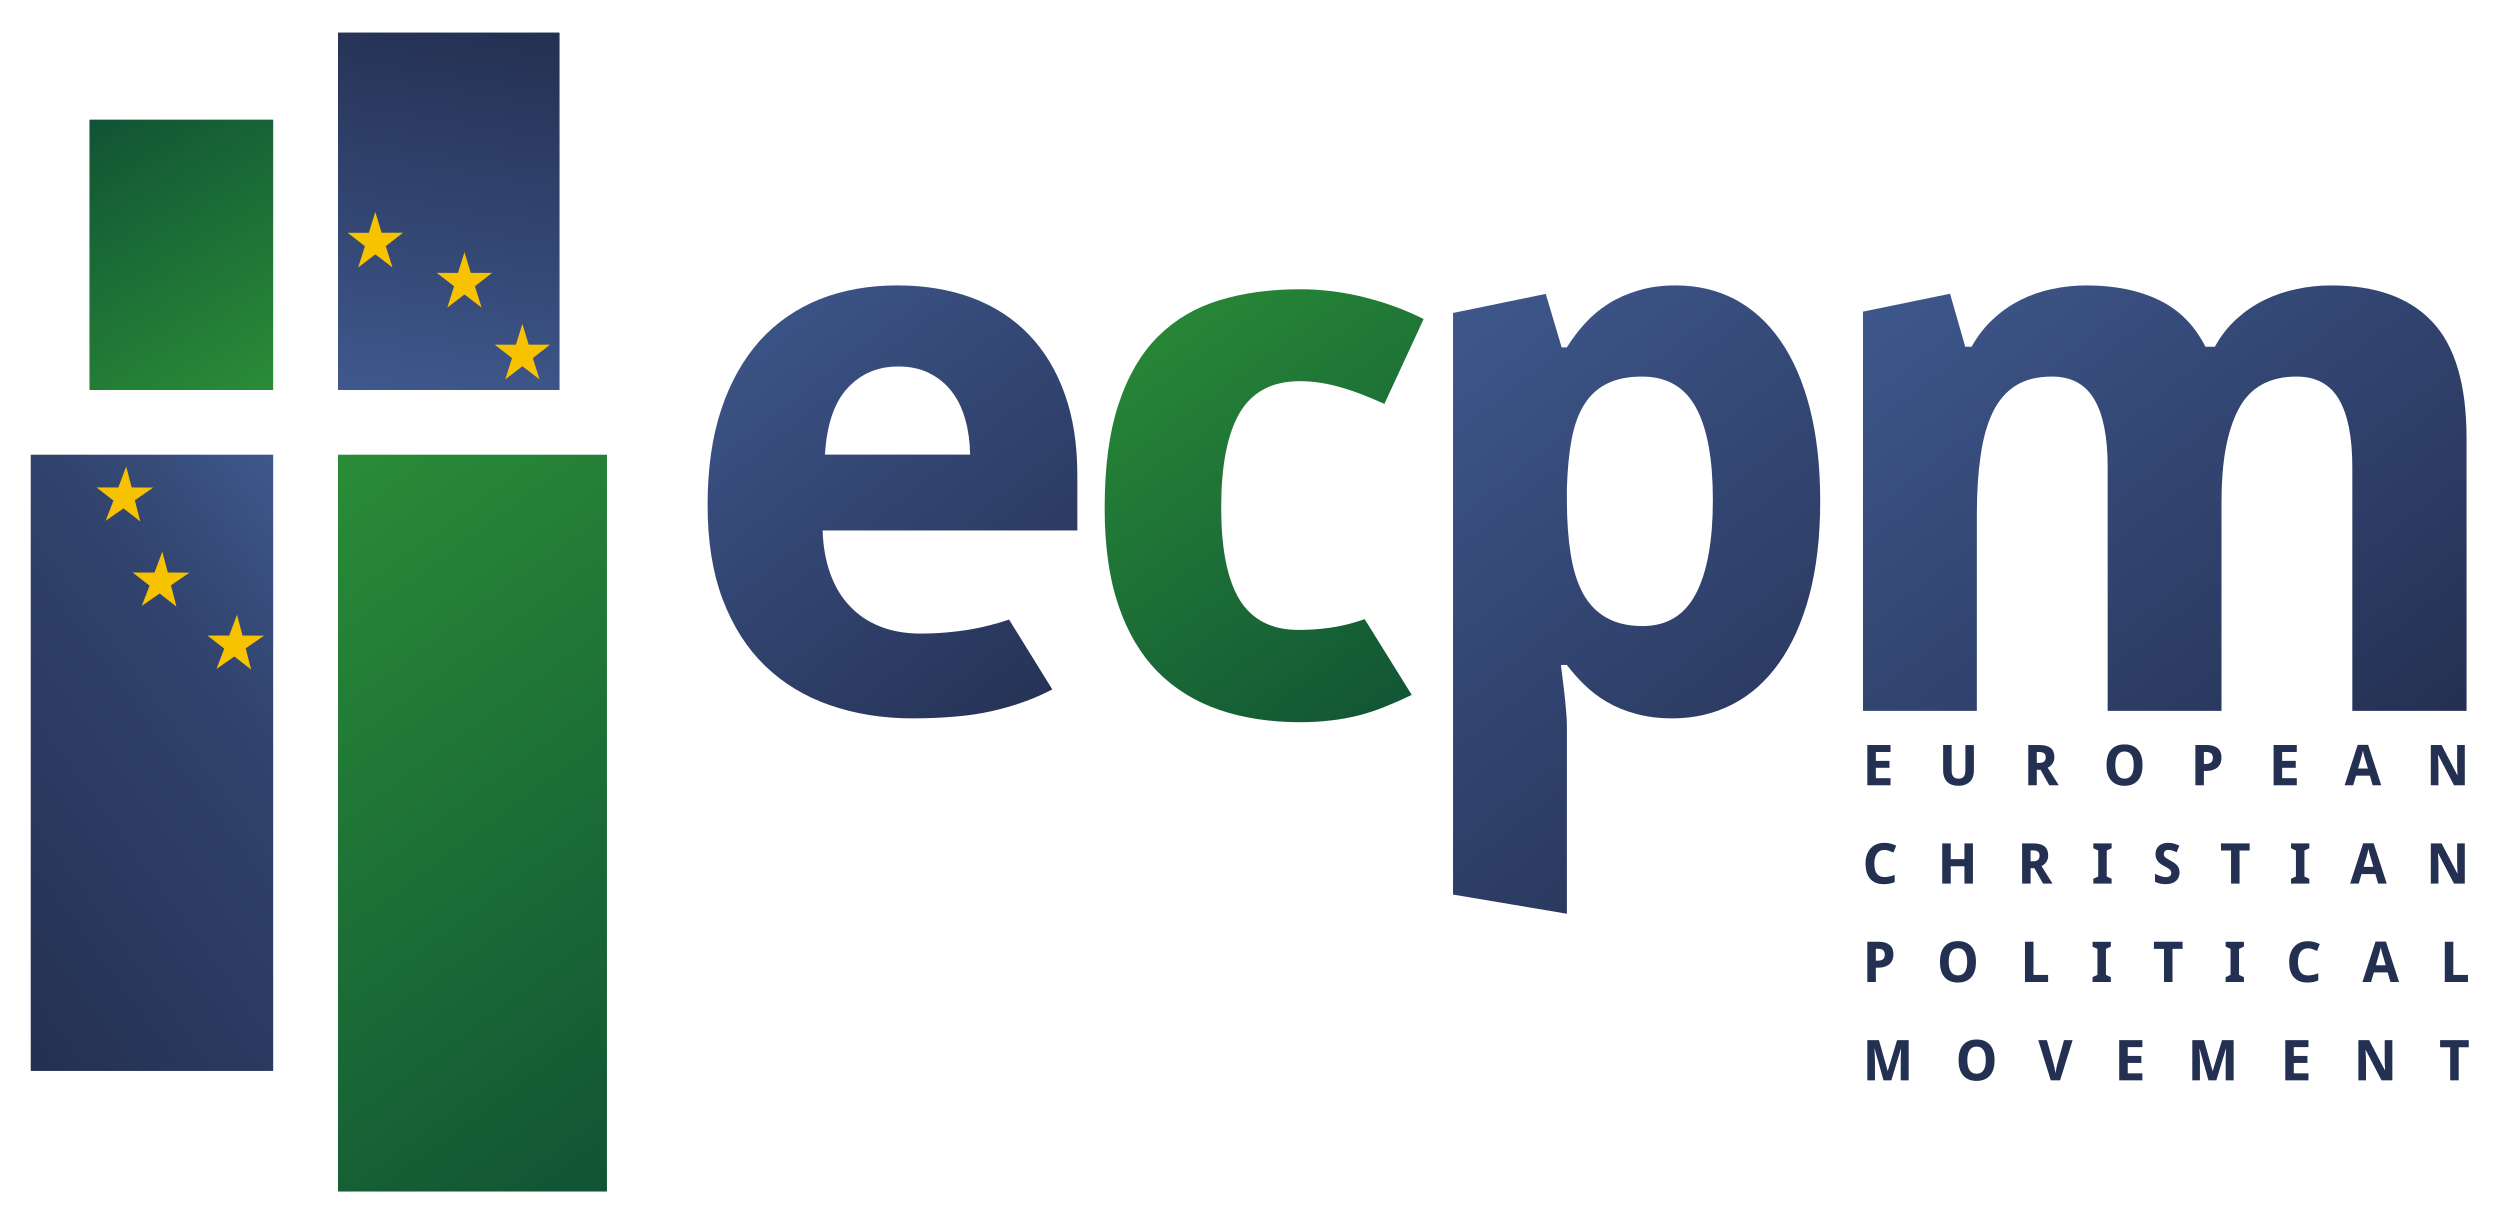 <?xml version="1.0" encoding="UTF-8" standalone="no"?>
<!-- Generator: Adobe Illustrator 16.0.0, SVG Export Plug-In . SVG Version: 6.00 Build 0)  -->

<svg
   xmlns:dc="http://purl.org/dc/elements/1.1/"
   xmlns:cc="http://creativecommons.org/ns#"
   xmlns:rdf="http://www.w3.org/1999/02/22-rdf-syntax-ns#"
   xmlns:svg="http://www.w3.org/2000/svg"
   xmlns="http://www.w3.org/2000/svg"
   xmlns:sodipodi="http://sodipodi.sourceforge.net/DTD/sodipodi-0.dtd"
   xmlns:inkscape="http://www.inkscape.org/namespaces/inkscape"
   version="1.1"
   id="Laag_1"
   x="0px"
   y="0px"
   width="400"
   height="195.404"
   viewBox="0 0 400 195.404"
   enable-background="new 0 0 1296 1296"
   xml:space="preserve"
   inkscape:version="0.48.2 r9819"
   sodipodi:docname="European Democratic Party Logo.svg"><defs
   id="defs3059"><clipPath
   clipPathUnits="userSpaceOnUse"
   id="clipPath5291"><path
     inkscape:connector-curvature="0"
     d="m 273.916,38.919 0,53.823 111.596,0 0,-53.823"
     id="path5293" /></clipPath><clipPath
   clipPathUnits="userSpaceOnUse"
   id="clipPath12438"><path
     inkscape:connector-curvature="0"
     d="m 36,639.439 525.757,0 0,155.241 -525.757,0 0,-155.241 z"
     id="path12440" /></clipPath><clipPath
   clipPathUnits="userSpaceOnUse"
   id="clipPath12446"><path
     inkscape:connector-curvature="0"
     d="m -467.974,251.437 1027.504,0 0,529.486 -1027.504,0 0,-529.486 z"
     id="path12448" /></clipPath>
<linearGradient
   x1="0"
   y1="0"
   x2="1"
   y2="0"
   gradientUnits="userSpaceOnUse"
   gradientTransform="matrix(-26.097,35.883,-34.166,-24.848,308.494,623.001)"
   spreadMethod="pad"
   id="linearGradient420"><stop
     style="stop-opacity:1;stop-color:#105335"
     offset="0"
     id="stop422" /><stop
     style="stop-opacity:1;stop-color:#2a8d37"
     offset="1"
     id="stop424" /></linearGradient><linearGradient
   x1="0.03"
   y1="0"
   x2="0.97"
   y2="0"
   gradientUnits="userSpaceOnUse"
   gradientTransform="matrix(-39.685,49.606,-47.852,-38.281,352.713,615.148)"
   spreadMethod="pad"
   id="linearGradient402"><stop
     style="stop-opacity:1;stop-color:#243052"
     offset="0"
     id="stop404" /><stop
     style="stop-opacity:1;stop-color:#3f588d"
     offset="1"
     id="stop406" /></linearGradient><linearGradient
   x1="0.06"
   y1="0"
   x2="0.94"
   y2="0"
   gradientUnits="userSpaceOnUse"
   gradientTransform="matrix(-41.618,52.022,-52.495,-41.996,399.363,624.128)"
   spreadMethod="pad"
   id="linearGradient384"><stop
     style="stop-opacity:1;stop-color:#243052"
     offset="0"
     id="stop386" /><stop
     style="stop-opacity:1;stop-color:#3f588d"
     offset="1"
     id="stop388" /></linearGradient><linearGradient
   x1="0"
   y1="0"
   x2="1"
   y2="0"
   gradientUnits="userSpaceOnUse"
   gradientTransform="matrix(-29.922,37.402,-36.586,-29.268,281.099,624.765)"
   spreadMethod="pad"
   id="linearGradient366"><stop
     style="stop-opacity:1;stop-color:#243052"
     offset="0"
     id="stop368" /><stop
     style="stop-opacity:1;stop-color:#3f588d"
     offset="1"
     id="stop370" /></linearGradient><clipPath
   clipPathUnits="userSpaceOnUse"
   id="clipPath340"><path
     inkscape:connector-curvature="0"
     d="m 202.325,667.352 18.169,0 0,-29.328 -18.169,0"
     clip-rule="evenodd"
     id="path342" /></clipPath><linearGradient
   x1="0.03"
   y1="0"
   x2="0.97"
   y2="0"
   gradientUnits="userSpaceOnUse"
   gradientTransform="matrix(-5.286,-33.476,22.571,-3.564,202.767,671.208)"
   spreadMethod="pad"
   id="linearGradient328"><stop
     style="stop-opacity:1;stop-color:#243052"
     offset="0"
     id="stop330" /><stop
     style="stop-opacity:1;stop-color:#3f588d"
     offset="1"
     id="stop332" /></linearGradient><clipPath
   clipPathUnits="userSpaceOnUse"
   id="clipPath302"><path
     inkscape:connector-curvature="0"
     d="m 177.104,632.697 19.889,0 0,-50.571 -19.889,0"
     clip-rule="evenodd"
     id="path304" /></clipPath><linearGradient
   x1="0.11"
   y1="0"
   x2="0.89"
   y2="0"
   gradientUnits="userSpaceOnUse"
   gradientTransform="matrix(48.695,35.414,-37.088,50.996,181.245,564.207)"
   spreadMethod="pad"
   id="linearGradient288"><stop
     style="stop-opacity:1;stop-color:#243052"
     offset="0"
     id="stop290" /><stop
     style="stop-opacity:1;stop-color:#31436d"
     offset="0.68"
     id="stop292" /><stop
     style="stop-opacity:1;stop-color:#3f588d"
     offset="1"
     id="stop294" /></linearGradient><clipPath
   clipPathUnits="userSpaceOnUse"
   id="clipPath262"><path
     inkscape:connector-curvature="0"
     d="m 202.325,632.697 22.066,0 0,-60.468 -22.066,0"
     clip-rule="evenodd"
     id="path264" /></clipPath><linearGradient
   x1="0.05"
   y1="0"
   x2="0.95"
   y2="0"
   gradientUnits="userSpaceOnUse"
   gradientTransform="matrix(-41.639,57.254,-53.107,-38.623,260.731,593.148)"
   spreadMethod="pad"
   id="linearGradient250"><stop
     style="stop-opacity:1;stop-color:#105335"
     offset="0"
     id="stop252" /><stop
     style="stop-opacity:1;stop-color:#2a8d37"
     offset="1"
     id="stop254" /></linearGradient><clipPath
   clipPathUnits="userSpaceOnUse"
   id="clipPath224"><path
     inkscape:connector-curvature="0"
     d="m 181.935,660.204 15.058,0 0,-22.18 -15.058,0"
     clip-rule="evenodd"
     id="path226" /></clipPath><linearGradient
   x1="0.01"
   y1="0"
   x2="0.99"
   y2="0"
   gradientUnits="userSpaceOnUse"
   gradientTransform="matrix(13.895,-24.085,21.433,12.365,171.8,654.974)"
   spreadMethod="pad"
   id="linearGradient212"><stop
     style="stop-opacity:1;stop-color:#105335"
     offset="0"
     id="stop214" /><stop
     style="stop-opacity:1;stop-color:#2a8d37"
     offset="1"
     id="stop216" /></linearGradient><clipPath
   clipPathUnits="userSpaceOnUse"
   id="clipPath186"><path
     inkscape:connector-curvature="0"
     d="m 202.325,667.352 18.169,0 0,-29.328 -18.169,0"
     clip-rule="evenodd"
     id="path188" /></clipPath><linearGradient
   x1="0.03"
   y1="0"
   x2="0.97"
   y2="0"
   gradientUnits="userSpaceOnUse"
   gradientTransform="matrix(-5.286,-33.476,22.571,-3.564,202.767,671.208)"
   spreadMethod="pad"
   id="linearGradient174"><stop
     style="stop-opacity:1;stop-color:#243052"
     offset="0"
     id="stop176" /><stop
     style="stop-opacity:1;stop-color:#3f588d"
     offset="1"
     id="stop178" /></linearGradient><clipPath
   clipPathUnits="userSpaceOnUse"
   id="clipPath148"><path
     inkscape:connector-curvature="0"
     d="m 177.104,632.697 19.889,0 0,-50.571 -19.889,0"
     clip-rule="evenodd"
     id="path150" /></clipPath><linearGradient
   x1="0.11"
   y1="0"
   x2="0.89"
   y2="0"
   gradientUnits="userSpaceOnUse"
   gradientTransform="matrix(48.695,35.414,-37.088,50.996,181.245,564.207)"
   spreadMethod="pad"
   id="linearGradient134"><stop
     style="stop-opacity:1;stop-color:#243052"
     offset="0"
     id="stop136" /><stop
     style="stop-opacity:1;stop-color:#31436d"
     offset="0.68"
     id="stop138" /><stop
     style="stop-opacity:1;stop-color:#3f588d"
     offset="1"
     id="stop140" /></linearGradient><clipPath
   clipPathUnits="userSpaceOnUse"
   id="clipPath108"><path
     inkscape:connector-curvature="0"
     d="m 202.325,632.697 22.066,0 0,-60.468 -22.066,0"
     clip-rule="evenodd"
     id="path110" /></clipPath><linearGradient
   x1="0.05"
   y1="0"
   x2="0.95"
   y2="0"
   gradientUnits="userSpaceOnUse"
   gradientTransform="matrix(-41.639,57.254,-53.107,-38.623,260.731,593.148)"
   spreadMethod="pad"
   id="linearGradient96"><stop
     style="stop-opacity:1;stop-color:#105335"
     offset="0"
     id="stop98" /><stop
     style="stop-opacity:1;stop-color:#2a8d37"
     offset="1"
     id="stop100" /></linearGradient><clipPath
   clipPathUnits="userSpaceOnUse"
   id="clipPath70"><path
     inkscape:connector-curvature="0"
     d="m 181.935,660.204 15.058,0 0,-22.18 -15.058,0"
     clip-rule="evenodd"
     id="path72" /></clipPath><linearGradient
   x1="0.01"
   y1="0"
   x2="0.99"
   y2="0"
   gradientUnits="userSpaceOnUse"
   gradientTransform="matrix(13.895,-24.085,21.433,12.365,171.8,654.974)"
   spreadMethod="pad"
   id="linearGradient58"><stop
     style="stop-opacity:1;stop-color:#105335"
     offset="0"
     id="stop60" /><stop
     style="stop-opacity:1;stop-color:#2a8d37"
     offset="1"
     id="stop62" /></linearGradient></defs><sodipodi:namedview
   pagecolor="#ffffff"
   bordercolor="#666666"
   borderopacity="1"
   objecttolerance="10"
   gridtolerance="10"
   guidetolerance="10"
   inkscape:pageopacity="0"
   inkscape:pageshadow="2"
   inkscape:window-width="1240"
   inkscape:window-height="785"
   id="namedview3057"
   showgrid="false"
   fit-margin-top="5"
   fit-margin-left="5"
   fit-margin-right="5"
   fit-margin-bottom="5"
   inkscape:zoom="1"
   inkscape:cx="154.35463"
   inkscape:cy="107.26832"
   inkscape:window-x="33"
   inkscape:window-y="22"
   inkscape:window-maximized="0"
   inkscape:current-layer="g5287" />















<g
   transform="matrix(1.25,0,0,-1.25,-226.63,194.729)"
   id="g5287"><g
     id="g4713"><path
       id="path46"
       style="fill:#243052;fill-opacity:1;fill-rule:evenodd;stroke:none"
       d="m 423.288,55.271 -2.965,0 0,5.148 2.965,0 0,-0.894 -1.874,0 0,-1.13 1.743,0 0,-0.894 -1.743,0 0,-1.328 1.874,0 0,-0.901 z m 10.674,5.148 0,-3.33 c 0,-0.268 -0.041,-0.517 -0.122,-0.747 -0.08,-0.231 -0.204,-0.43 -0.37,-0.598 -0.165,-0.169 -0.373,-0.301 -0.622,-0.398 -0.249,-0.097 -0.541,-0.145 -0.876,-0.145 -0.318,0 -0.598,0.046 -0.84,0.136 -0.243,0.091 -0.446,0.219 -0.61,0.386 -0.162,0.167 -0.286,0.367 -0.371,0.601 -0.084,0.233 -0.126,0.493 -0.126,0.779 l 0,3.317 1.088,0 0,-3.236 c 0,-0.19 0.019,-0.353 0.057,-0.488 0.037,-0.135 0.094,-0.245 0.167,-0.331 0.075,-0.087 0.166,-0.149 0.276,-0.189 0.111,-0.039 0.24,-0.06 0.387,-0.06 0.307,0 0.53,0.089 0.668,0.268 0.137,0.178 0.206,0.447 0.206,0.806 l 0,3.228 1.088,0 z m 8.051,-2.285 0.296,0 c 0.303,0 0.521,0.06 0.651,0.182 0.132,0.12 0.197,0.298 0.197,0.533 0,0.244 -0.07,0.417 -0.21,0.52 -0.142,0.103 -0.359,0.155 -0.655,0.155 l -0.279,0 0,-1.391 z m 0,-0.887 0,-1.976 -1.091,0 0,5.148 1.409,0 c 0.66,0 1.147,-0.127 1.462,-0.382 0.314,-0.255 0.471,-0.64 0.471,-1.16 0,-0.175 -0.023,-0.335 -0.07,-0.478 -0.047,-0.144 -0.111,-0.272 -0.189,-0.382 -0.078,-0.111 -0.169,-0.209 -0.271,-0.292 -0.102,-0.084 -0.209,-0.154 -0.322,-0.21 0.261,-0.417 0.494,-0.791 0.701,-1.119 0.09,-0.142 0.175,-0.279 0.259,-0.412 0.083,-0.134 0.158,-0.253 0.224,-0.359 0.065,-0.106 0.119,-0.19 0.162,-0.253 l 0.059,-0.099 -1.211,0 -1.116,1.976 -0.476,0 z m 13.537,0.605 c 0,-0.397 -0.045,-0.757 -0.138,-1.084 -0.093,-0.326 -0.235,-0.605 -0.424,-0.838 -0.19,-0.233 -0.431,-0.412 -0.72,-0.538 -0.291,-0.128 -0.632,-0.191 -1.026,-0.191 -0.396,0 -0.737,0.064 -1.026,0.191 -0.291,0.126 -0.53,0.305 -0.719,0.538 -0.189,0.232 -0.33,0.512 -0.423,0.84 -0.092,0.327 -0.138,0.69 -0.138,1.089 0,0.399 0.045,0.762 0.138,1.086 0.093,0.326 0.235,0.603 0.424,0.833 0.191,0.229 0.431,0.407 0.721,0.533 0.29,0.125 0.632,0.189 1.029,0.189 0.396,0 0.737,-0.064 1.026,-0.189 0.288,-0.126 0.528,-0.304 0.716,-0.535 0.189,-0.232 0.331,-0.51 0.423,-0.835 0.092,-0.324 0.138,-0.689 0.138,-1.09 z m -3.493,0 c 0,-0.269 0.024,-0.512 0.071,-0.727 0.047,-0.214 0.119,-0.397 0.216,-0.546 0.098,-0.149 0.22,-0.263 0.368,-0.343 0.148,-0.08 0.324,-0.12 0.529,-0.12 0.208,0 0.387,0.04 0.536,0.12 0.149,0.08 0.272,0.194 0.367,0.343 0.095,0.149 0.166,0.332 0.211,0.546 0.046,0.215 0.068,0.458 0.068,0.727 0,0.271 -0.023,0.513 -0.068,0.727 -0.045,0.215 -0.116,0.398 -0.211,0.548 -0.095,0.15 -0.216,0.266 -0.364,0.345 -0.148,0.08 -0.326,0.12 -0.533,0.12 -0.203,0 -0.381,-0.04 -0.531,-0.12 -0.15,-0.079 -0.274,-0.194 -0.372,-0.345 -0.097,-0.15 -0.169,-0.333 -0.216,-0.548 -0.047,-0.214 -0.071,-0.457 -0.071,-0.727 z m 11.347,0.145 0.215,0 c 0.308,0 0.539,0.06 0.696,0.183 0.155,0.121 0.233,0.321 0.233,0.595 0,0.256 -0.069,0.445 -0.209,0.568 -0.139,0.121 -0.358,0.183 -0.656,0.183 l -0.279,0 0,-1.528 z m 2.25,0.816 c 0,-0.225 -0.034,-0.441 -0.102,-0.648 -0.067,-0.206 -0.18,-0.388 -0.336,-0.545 -0.156,-0.157 -0.361,-0.282 -0.617,-0.376 -0.255,-0.094 -0.569,-0.142 -0.946,-0.142 l -0.25,0 0,-1.83 -1.091,0 0,5.148 1.43,0 c 0.33,0 0.616,-0.037 0.857,-0.111 0.24,-0.075 0.439,-0.179 0.595,-0.317 0.157,-0.137 0.272,-0.305 0.347,-0.503 0.075,-0.198 0.112,-0.423 0.112,-0.674 z m 9.637,-3.542 -2.965,0 0,5.148 2.965,0 0,-0.894 -1.874,0 0,-1.13 1.743,0 0,-0.894 -1.743,0 0,-1.328 1.874,0 0,-0.901 z m 9.709,0 -0.352,1.226 -1.774,0 -0.356,-1.226 -1.102,0 1.673,5.169 1.334,0 1.679,-5.169 -1.102,0 z m -0.605,2.141 -0.332,1.127 c -0.014,0.042 -0.034,0.112 -0.064,0.208 -0.027,0.096 -0.058,0.202 -0.089,0.318 -0.032,0.115 -0.062,0.233 -0.09,0.35 -0.028,0.118 -0.048,0.218 -0.06,0.299 -0.01,-0.052 -0.022,-0.112 -0.037,-0.183 -0.014,-0.071 -0.033,-0.145 -0.053,-0.223 -0.019,-0.08 -0.039,-0.158 -0.061,-0.238 -0.02,-0.079 -0.041,-0.155 -0.06,-0.225 -0.018,-0.071 -0.035,-0.133 -0.051,-0.188 -0.016,-0.054 -0.026,-0.094 -0.034,-0.119 l -0.327,-1.127 1.257,0 z m 12.402,-2.141 -1.384,0 -2.025,3.894 -0.031,0 c 0.014,-0.18 0.025,-0.361 0.035,-0.538 0.01,-0.153 0.016,-0.312 0.022,-0.481 0.006,-0.168 0.01,-0.319 0.01,-0.452 l 0,-2.423 -0.976,0 0,5.148 1.377,0 2.021,-3.856 0.022,0 c -0.008,0.179 -0.016,0.355 -0.025,0.529 -0.003,0.075 -0.005,0.152 -0.008,0.231 -0.003,0.078 -0.006,0.157 -0.008,0.236 -9.8e-4,0.078 -0.005,0.154 -0.006,0.227 -9.4e-4,0.073 -9.4e-4,0.138 -9.4e-4,0.197 l 0,2.436 0.978,0 0,-5.148 z m -74.288,-8.278 c -0.208,0 -0.393,-0.041 -0.554,-0.121 -0.161,-0.082 -0.296,-0.197 -0.405,-0.349 -0.11,-0.151 -0.192,-0.336 -0.247,-0.553 -0.057,-0.218 -0.086,-0.461 -0.086,-0.731 0,-0.275 0.026,-0.519 0.076,-0.732 0.05,-0.214 0.129,-0.394 0.233,-0.541 0.103,-0.146 0.238,-0.258 0.402,-0.335 0.162,-0.076 0.357,-0.114 0.581,-0.114 0.21,0 0.419,0.024 0.629,0.071 0.21,0.047 0.438,0.114 0.685,0.201 l 0,-0.916 c -0.113,-0.047 -0.224,-0.087 -0.334,-0.119 -0.111,-0.034 -0.224,-0.06 -0.338,-0.082 -0.116,-0.02 -0.233,-0.037 -0.355,-0.047 -0.12,-0.011 -0.25,-0.017 -0.389,-0.017 -0.397,0 -0.741,0.064 -1.031,0.191 -0.291,0.126 -0.532,0.305 -0.723,0.535 -0.19,0.229 -0.331,0.507 -0.422,0.83 -0.091,0.324 -0.137,0.685 -0.137,1.082 0,0.389 0.052,0.746 0.157,1.072 0.106,0.324 0.261,0.605 0.465,0.84 0.205,0.235 0.457,0.417 0.757,0.547 0.301,0.131 0.646,0.196 1.035,0.196 0.256,0 0.514,-0.032 0.771,-0.097 0.256,-0.065 0.502,-0.153 0.736,-0.266 l -0.352,-0.887 c -0.192,0.092 -0.386,0.171 -0.581,0.239 -0.194,0.068 -0.386,0.102 -0.575,0.102 z m 11.331,-4.313 -1.089,0 0,2.222 -1.75,0 0,-2.222 -1.091,0 0,5.148 1.091,0 0,-2.016 1.75,0 0,2.016 1.089,0 0,-5.148 z m 7.383,2.863 0.296,0 c 0.303,0 0.52,0.06 0.651,0.182 0.132,0.12 0.197,0.298 0.197,0.534 0,0.244 -0.07,0.417 -0.21,0.52 -0.142,0.103 -0.359,0.155 -0.655,0.155 l -0.279,0 0,-1.391 z m 0,-0.887 0,-1.976 -1.091,0 0,5.148 1.409,0 c 0.66,0 1.147,-0.127 1.461,-0.382 0.314,-0.255 0.471,-0.64 0.471,-1.16 0,-0.175 -0.023,-0.335 -0.07,-0.479 -0.047,-0.144 -0.111,-0.271 -0.188,-0.382 -0.078,-0.112 -0.17,-0.209 -0.272,-0.292 -0.102,-0.084 -0.209,-0.154 -0.322,-0.21 0.261,-0.417 0.494,-0.791 0.701,-1.119 0.09,-0.141 0.176,-0.278 0.259,-0.412 0.083,-0.135 0.157,-0.254 0.224,-0.359 0.065,-0.106 0.119,-0.19 0.162,-0.254 l 0.059,-0.099 -1.212,0 -1.115,1.976 -0.476,0 z m 10.369,-1.976 -2.342,0 0,0.62 0.627,0.289 0,3.33 -0.627,0.29 0,0.619 2.342,0 0,-0.619 -0.627,-0.29 0,-3.33 0.627,-0.289 0,-0.62 z m 8.693,1.429 c 0,-0.23 -0.04,-0.436 -0.118,-0.621 -0.08,-0.184 -0.195,-0.342 -0.347,-0.472 -0.15,-0.131 -0.336,-0.231 -0.555,-0.301 -0.22,-0.07 -0.471,-0.106 -0.756,-0.106 -0.249,0 -0.489,0.027 -0.72,0.078 -0.231,0.052 -0.446,0.129 -0.643,0.232 l 0,1.014 c 0.113,-0.054 0.227,-0.106 0.343,-0.156 0.114,-0.051 0.231,-0.096 0.35,-0.136 0.119,-0.04 0.237,-0.073 0.356,-0.095 0.119,-0.024 0.237,-0.036 0.354,-0.036 0.12,0 0.222,0.014 0.309,0.041 0.085,0.028 0.155,0.065 0.208,0.113 0.053,0.048 0.092,0.106 0.115,0.172 0.025,0.067 0.037,0.14 0.037,0.221 0,0.096 -0.02,0.18 -0.061,0.255 -0.041,0.073 -0.099,0.143 -0.173,0.208 -0.073,0.064 -0.164,0.128 -0.267,0.189 -0.105,0.06 -0.223,0.125 -0.351,0.194 -0.108,0.057 -0.228,0.124 -0.363,0.204 -0.133,0.08 -0.259,0.178 -0.378,0.297 -0.118,0.119 -0.218,0.262 -0.297,0.43 -0.08,0.167 -0.12,0.369 -0.12,0.603 0,0.23 0.038,0.436 0.114,0.618 0.077,0.183 0.185,0.336 0.326,0.462 0.142,0.125 0.312,0.221 0.513,0.287 0.201,0.065 0.426,0.099 0.675,0.099 0.124,0 0.245,-0.008 0.364,-0.025 0.119,-0.016 0.236,-0.04 0.352,-0.07 0.117,-0.031 0.233,-0.068 0.35,-0.113 0.118,-0.045 0.239,-0.096 0.363,-0.155 l -0.352,-0.849 c -0.106,0.049 -0.204,0.093 -0.295,0.13 -0.092,0.039 -0.18,0.07 -0.268,0.095 -0.087,0.026 -0.172,0.046 -0.255,0.059 -0.083,0.012 -0.167,0.019 -0.252,0.019 -0.184,0 -0.323,-0.049 -0.422,-0.146 -0.097,-0.098 -0.145,-0.227 -0.145,-0.388 0,-0.088 0.014,-0.165 0.044,-0.231 0.029,-0.067 0.076,-0.13 0.14,-0.189 0.064,-0.059 0.148,-0.119 0.25,-0.179 0.102,-0.061 0.226,-0.131 0.371,-0.208 0.176,-0.094 0.338,-0.19 0.486,-0.287 0.148,-0.098 0.275,-0.206 0.382,-0.325 0.107,-0.118 0.19,-0.252 0.248,-0.402 0.058,-0.15 0.088,-0.327 0.088,-0.529 z m 7.683,-1.429 -1.089,0 0,4.239 -1.292,0 0,0.908 3.669,0 0,-0.908 -1.288,0 0,-4.239 z m 8.929,0 -2.343,0 0,0.62 0.628,0.289 0,3.33 -0.628,0.29 0,0.619 2.343,0 0,-0.619 -0.627,-0.29 0,-3.33 0.627,-0.289 0,-0.62 z m 8.808,0 -0.352,1.226 -1.774,0 -0.356,-1.226 -1.102,0 1.673,5.169 1.334,0 1.679,-5.169 -1.102,0 z m -0.604,2.141 -0.332,1.128 c -0.014,0.042 -0.035,0.111 -0.064,0.208 -0.028,0.096 -0.057,0.202 -0.089,0.319 -0.033,0.115 -0.063,0.233 -0.09,0.35 -0.028,0.118 -0.048,0.217 -0.06,0.299 -0.01,-0.052 -0.021,-0.112 -0.037,-0.183 -0.014,-0.071 -0.032,-0.145 -0.053,-0.224 -0.019,-0.079 -0.04,-0.157 -0.061,-0.238 -0.02,-0.079 -0.041,-0.155 -0.06,-0.225 -0.018,-0.071 -0.035,-0.133 -0.05,-0.187 -0.016,-0.054 -0.027,-0.094 -0.034,-0.119 l -0.327,-1.128 1.258,0 z m 11.695,-2.141 -1.384,0 -2.025,3.894 -0.031,0 c 0.014,-0.18 0.025,-0.361 0.035,-0.538 0.01,-0.152 0.017,-0.312 0.023,-0.481 0.006,-0.168 0.01,-0.318 0.01,-0.452 l 0,-2.423 -0.976,0 0,5.148 1.378,0 2.02,-3.855 0.022,0 c -0.008,0.179 -0.016,0.355 -0.025,0.529 -9.8e-4,0.074 -0.005,0.151 -0.008,0.231 -0.003,0.078 -0.006,0.156 -0.008,0.235 -9.8e-4,0.078 -0.005,0.154 -0.006,0.227 -9.4e-4,0.072 -9.4e-4,0.138 -9.4e-4,0.197 l 0,2.436 0.978,0 0,-5.148 z m -75.383,-9.865 0.215,0 c 0.308,0 0.54,0.06 0.696,0.182 0.155,0.122 0.233,0.321 0.233,0.595 0,0.256 -0.07,0.445 -0.209,0.568 -0.14,0.121 -0.358,0.182 -0.656,0.182 l -0.279,0 0,-1.527 z m 2.25,0.816 c 0,-0.225 -0.034,-0.441 -0.102,-0.648 -0.068,-0.206 -0.18,-0.388 -0.335,-0.545 -0.157,-0.157 -0.362,-0.282 -0.617,-0.376 -0.255,-0.094 -0.57,-0.142 -0.946,-0.142 l -0.25,0 0,-1.83 -1.091,0 0,5.148 1.43,0 c 0.331,0 0.617,-0.037 0.857,-0.111 0.24,-0.075 0.438,-0.179 0.595,-0.317 0.156,-0.137 0.272,-0.305 0.347,-0.503 0.075,-0.198 0.112,-0.423 0.112,-0.675 z m 10.566,-0.962 c 0,-0.396 -0.045,-0.757 -0.138,-1.084 -0.092,-0.326 -0.234,-0.606 -0.424,-0.838 -0.19,-0.233 -0.43,-0.412 -0.72,-0.539 -0.291,-0.127 -0.632,-0.191 -1.026,-0.191 -0.395,0 -0.737,0.064 -1.026,0.191 -0.291,0.126 -0.53,0.305 -0.719,0.539 -0.189,0.232 -0.329,0.512 -0.423,0.84 -0.093,0.327 -0.138,0.69 -0.138,1.089 0,0.399 0.045,0.762 0.138,1.087 0.094,0.326 0.234,0.603 0.424,0.833 0.191,0.23 0.43,0.408 0.721,0.534 0.29,0.125 0.632,0.189 1.029,0.189 0.395,0 0.737,-0.064 1.025,-0.189 0.289,-0.126 0.528,-0.304 0.717,-0.535 0.189,-0.232 0.331,-0.51 0.423,-0.835 0.093,-0.324 0.138,-0.689 0.138,-1.09 z m -3.493,0 c 0,-0.269 0.024,-0.512 0.071,-0.727 0.047,-0.214 0.119,-0.397 0.217,-0.546 0.097,-0.149 0.22,-0.263 0.368,-0.343 0.148,-0.08 0.324,-0.12 0.529,-0.12 0.208,0 0.387,0.04 0.536,0.12 0.149,0.079 0.271,0.194 0.366,0.343 0.095,0.149 0.166,0.332 0.212,0.546 0.045,0.215 0.069,0.458 0.069,0.727 0,0.271 -0.023,0.514 -0.069,0.728 -0.045,0.215 -0.117,0.398 -0.212,0.548 -0.095,0.15 -0.216,0.266 -0.364,0.345 -0.148,0.08 -0.326,0.12 -0.533,0.12 -0.203,0 -0.381,-0.04 -0.531,-0.12 -0.15,-0.079 -0.274,-0.195 -0.371,-0.345 -0.098,-0.15 -0.17,-0.333 -0.217,-0.548 -0.047,-0.214 -0.071,-0.457 -0.071,-0.728 z m 9.763,-2.58 0,5.148 1.091,0 0,-4.246 1.874,0 0,-0.901 -2.965,0 z m 10.993,0 -2.343,0 0,0.62 0.627,0.288 0,3.33 -0.627,0.289 0,0.619 2.343,0 0,-0.619 -0.628,-0.289 0,-3.33 0.628,-0.288 0,-0.62 z m 7.893,0 -1.089,0 0,4.239 -1.292,0 0,0.909 3.669,0 0,-0.909 -1.288,0 0,-4.239 z m 9.142,0 -2.342,0 0,0.62 0.627,0.288 0,3.33 -0.627,0.289 0,0.619 2.342,0 0,-0.619 -0.627,-0.289 0,-3.33 0.627,-0.288 0,-0.62 z m 8.202,4.314 c -0.208,0 -0.393,-0.041 -0.554,-0.122 -0.161,-0.082 -0.296,-0.197 -0.405,-0.348 -0.109,-0.152 -0.192,-0.337 -0.247,-0.553 -0.057,-0.218 -0.085,-0.462 -0.085,-0.731 0,-0.275 0.025,-0.519 0.075,-0.732 0.051,-0.213 0.129,-0.394 0.233,-0.541 0.103,-0.147 0.238,-0.259 0.401,-0.336 0.162,-0.075 0.357,-0.114 0.582,-0.114 0.209,0 0.419,0.024 0.629,0.071 0.211,0.047 0.439,0.114 0.685,0.201 l 0,-0.916 c -0.113,-0.047 -0.223,-0.086 -0.334,-0.119 -0.111,-0.034 -0.223,-0.06 -0.338,-0.082 -0.115,-0.02 -0.233,-0.037 -0.354,-0.047 -0.12,-0.011 -0.25,-0.017 -0.389,-0.017 -0.397,0 -0.74,0.064 -1.031,0.191 -0.291,0.126 -0.531,0.305 -0.722,0.535 -0.19,0.23 -0.331,0.507 -0.422,0.83 -0.091,0.325 -0.137,0.685 -0.137,1.082 0,0.389 0.053,0.746 0.157,1.072 0.106,0.325 0.261,0.605 0.465,0.84 0.204,0.234 0.457,0.417 0.757,0.547 0.301,0.131 0.645,0.196 1.035,0.196 0.256,0 0.513,-0.033 0.77,-0.098 0.256,-0.065 0.503,-0.152 0.737,-0.266 l -0.352,-0.887 c -0.192,0.091 -0.386,0.171 -0.58,0.24 -0.195,0.068 -0.386,0.102 -0.575,0.102 z m 10.552,-4.314 -0.352,1.226 -1.774,0 -0.356,-1.226 -1.102,0 1.673,5.169 1.334,0 1.679,-5.169 -1.102,0 z m -0.605,2.141 -0.332,1.127 c -0.014,0.042 -0.034,0.112 -0.064,0.208 -0.027,0.096 -0.057,0.202 -0.089,0.319 -0.032,0.115 -0.062,0.233 -0.09,0.35 -0.027,0.118 -0.048,0.218 -0.06,0.299 -0.01,-0.052 -0.022,-0.112 -0.037,-0.182 -0.014,-0.071 -0.033,-0.145 -0.053,-0.224 -0.019,-0.079 -0.04,-0.157 -0.061,-0.238 -0.021,-0.08 -0.041,-0.155 -0.06,-0.225 -0.018,-0.071 -0.035,-0.133 -0.051,-0.187 -0.016,-0.054 -0.026,-0.094 -0.034,-0.119 l -0.327,-1.127 1.257,0 z m 7.561,-2.141 0,5.148 1.091,0 0,-4.246 1.874,0 0,-0.901 -2.965,0 z m -71.843,-12.591 -1.131,4.039 -0.032,0 c 0.014,-0.215 0.025,-0.425 0.035,-0.626 0.005,-0.087 0.01,-0.177 0.013,-0.268 0.003,-0.091 0.008,-0.181 0.011,-0.271 0.003,-0.09 0.006,-0.175 0.008,-0.257 9.7e-4,-0.083 9.7e-4,-0.156 9.7e-4,-0.223 l 0,-2.394 -0.976,0 0,5.148 1.486,0 1.113,-3.936 0.022,0 1.183,3.936 1.486,0 0,-5.148 -1.017,0 0,2.436 c 0,0.061 0,0.131 9.8e-4,0.208 9.7e-4,0.078 0.003,0.16 0.006,0.247 9.7e-4,0.088 0.005,0.176 0.008,0.264 0.003,0.089 0.006,0.175 0.008,0.261 0.01,0.197 0.018,0.403 0.025,0.617 l -0.029,0 -1.218,-4.032 -1.003,0 z m 14.218,2.58 c 0,-0.397 -0.046,-0.757 -0.138,-1.084 -0.092,-0.326 -0.234,-0.605 -0.424,-0.837 -0.19,-0.233 -0.43,-0.412 -0.72,-0.538 -0.291,-0.127 -0.632,-0.191 -1.026,-0.191 -0.396,0 -0.737,0.064 -1.026,0.191 -0.291,0.126 -0.53,0.305 -0.719,0.538 -0.189,0.232 -0.329,0.512 -0.423,0.84 -0.092,0.327 -0.138,0.69 -0.138,1.089 0,0.399 0.045,0.762 0.138,1.086 0.094,0.326 0.235,0.604 0.425,0.833 0.191,0.229 0.43,0.407 0.721,0.533 0.29,0.125 0.632,0.189 1.029,0.189 0.395,0 0.736,-0.064 1.025,-0.189 0.289,-0.126 0.528,-0.304 0.716,-0.535 0.189,-0.232 0.331,-0.51 0.423,-0.835 0.092,-0.324 0.138,-0.689 0.138,-1.09 z m -3.493,0 c 0,-0.269 0.024,-0.512 0.071,-0.727 0.047,-0.214 0.119,-0.397 0.216,-0.545 0.098,-0.15 0.22,-0.264 0.368,-0.343 0.148,-0.08 0.325,-0.12 0.529,-0.12 0.208,0 0.387,0.04 0.536,0.12 0.149,0.08 0.271,0.193 0.366,0.343 0.095,0.149 0.166,0.332 0.212,0.545 0.045,0.215 0.069,0.458 0.069,0.727 0,0.27 -0.023,0.513 -0.069,0.727 -0.046,0.215 -0.117,0.398 -0.212,0.548 -0.095,0.15 -0.216,0.266 -0.364,0.345 -0.148,0.081 -0.326,0.12 -0.532,0.12 -0.203,0 -0.381,-0.039 -0.531,-0.12 -0.15,-0.079 -0.274,-0.195 -0.372,-0.345 -0.097,-0.15 -0.169,-0.333 -0.216,-0.548 -0.047,-0.214 -0.071,-0.457 -0.071,-0.727 z m 12.377,2.567 1.102,0 -1.605,-5.148 -1.19,0 -1.602,5.148 1.102,0 0.874,-3.098 c 0.011,-0.04 0.028,-0.107 0.047,-0.201 0.02,-0.094 0.041,-0.197 0.064,-0.31 0.022,-0.112 0.043,-0.225 0.065,-0.338 0.022,-0.113 0.037,-0.208 0.05,-0.285 0.013,0.077 0.027,0.172 0.049,0.285 0.022,0.113 0.043,0.225 0.067,0.336 0.023,0.112 0.046,0.214 0.068,0.308 0.022,0.094 0.04,0.162 0.051,0.204 l 0.859,3.098 z m 10.032,-5.148 -2.965,0 0,5.148 2.965,0 0,-0.894 -1.874,0 0,-1.13 1.743,0 0,-0.894 -1.743,0 0,-1.328 1.874,0 0,-0.901 z m 8.461,0 -1.131,4.039 -0.031,0 c 0.014,-0.215 0.025,-0.425 0.035,-0.626 0.005,-0.087 0.01,-0.177 0.013,-0.268 0.003,-0.091 0.008,-0.181 0.011,-0.271 0.003,-0.09 0.006,-0.175 0.008,-0.257 9.4e-4,-0.083 9.8e-4,-0.156 9.8e-4,-0.223 l 0,-2.394 -0.976,0 0,5.148 1.486,0 1.113,-3.936 0.022,0 1.183,3.936 1.486,0 0,-5.148 -1.017,0 0,2.436 c 0,0.061 0,0.131 9.8e-4,0.208 9.7e-4,0.078 0.003,0.16 0.006,0.247 0.003,0.088 0.005,0.176 0.008,0.264 0.003,0.089 0.006,0.175 0.01,0.261 0.01,0.197 0.018,0.403 0.025,0.617 l -0.029,0 -1.217,-4.032 -1.004,0 z m 12.796,0 -2.965,0 0,5.148 2.965,0 0,-0.894 -1.874,0 0,-1.13 1.743,0 0,-0.894 -1.743,0 0,-1.328 1.874,0 0,-0.901 z m 10.739,0 -1.383,0 -2.025,3.894 -0.032,0 c 0.014,-0.18 0.025,-0.361 0.035,-0.538 0.01,-0.152 0.017,-0.313 0.023,-0.481 0.006,-0.168 0.01,-0.318 0.01,-0.452 l 0,-2.423 -0.975,0 0,5.148 1.377,0 2.02,-3.855 0.022,0 c -0.008,0.179 -0.016,0.354 -0.025,0.529 -0.003,0.074 -0.005,0.151 -0.01,0.231 -0.003,0.078 -0.006,0.156 -0.008,0.236 -0.003,0.078 -0.005,0.153 -0.006,0.227 -9.7e-4,0.073 -9.7e-4,0.138 -9.7e-4,0.198 l 0,2.436 0.979,0 0,-5.148 z m 8.493,0 -1.089,0 0,4.239 -1.292,0 0,0.909 3.669,0 0,-0.909 -1.288,0"
       inkscape:connector-curvature="0" /><g
       id="g48"
       transform="matrix(1.559,0,0,1.559,-90.852,-888.81)"><g
         id="g50"><g
           id="g56"><path
             id="path64"
             style="fill:url(#linearGradient58);fill-rule:evenodd;stroke:none"
             d="m 181.935,660.204 15.058,0 0,-22.18 -15.058,0"
             inkscape:connector-curvature="0" /></g></g></g><g
       id="g66"
       transform="matrix(1.559,0,0,1.559,-90.852,-888.81)"><g
         clip-path="url(#clipPath70)"
         id="g68"><path
           id="path74"
           style="fill:#f7c200;fill-opacity:1;fill-rule:evenodd;stroke:none"
           d="m 186.849,621.956 -1.385,1.078 1.793,8e-4 0.641,1.716 0.449,-1.714 1.772,-0.015 -1.511,-1.039 0.447,-1.745 -1.379,1.074 -1.465,-1.018"
           inkscape:connector-curvature="0" /><path
           id="path76"
           style="fill:#f7c200;fill-opacity:1;fill-rule:evenodd;stroke:none"
           d="m 183.883,628.941 -1.385,1.078 1.792,10e-4 0.641,1.716 0.449,-1.714 1.772,-0.014 -1.511,-1.039 0.448,-1.744 -1.38,1.073 -1.464,-1.019"
           inkscape:connector-curvature="0" /><path
           id="path78"
           style="fill:#f7c200;fill-opacity:1;fill-rule:evenodd;stroke:none"
           d="m 213.222,647.638 1.755,0 -1.414,-1.102 0.549,-1.748 -1.407,1.077 -1.407,-1.076 0.554,1.747 -1.425,1.102 1.748,-6e-4 0.53,1.703"
           inkscape:connector-curvature="0" /><path
           id="path80"
           style="fill:#f7c200;fill-opacity:1;fill-rule:evenodd;stroke:none"
           d="m 217.979,641.742 1.754,0 -1.413,-1.102 0.548,-1.748 -1.407,1.077 -1.407,-1.077 0.554,1.748 -1.425,1.102 1.748,2e-4 0.529,1.703"
           inkscape:connector-curvature="0" /><path
           id="path82"
           style="fill:#f7c200;fill-opacity:1;fill-rule:evenodd;stroke:none"
           d="m 205.904,650.93 1.754,0 -1.413,-1.101 0.548,-1.748 -1.407,1.076 -1.407,-1.077 0.554,1.748 -1.426,1.101 1.748,0 0.53,1.704"
           inkscape:connector-curvature="0" /><path
           id="path84"
           style="fill:#f7c200;fill-opacity:1;fill-rule:evenodd;stroke:none"
           d="m 192.984,616.783 -1.384,1.078 1.791,9e-4 0.641,1.716 0.449,-1.714 1.772,-0.015 -1.511,-1.039 0.448,-1.744 -1.379,1.074 -1.465,-1.019"
           inkscape:connector-curvature="0" /></g></g><g
       id="g86"
       transform="matrix(1.559,0,0,1.559,-90.852,-888.81)"><g
         id="g88"><g
           id="g94"><path
             id="path102"
             style="fill:url(#linearGradient96);fill-rule:evenodd;stroke:none"
             d="m 202.325,632.697 22.066,0 0,-60.468 -22.066,0"
             inkscape:connector-curvature="0" /></g></g></g><g
       id="g104"
       transform="matrix(1.559,0,0,1.559,-90.852,-888.81)"><g
         clip-path="url(#clipPath108)"
         id="g106"><path
           id="path112"
           style="fill:#f7c200;fill-opacity:1;fill-rule:evenodd;stroke:none"
           d="m 186.849,621.956 -1.385,1.078 1.793,8e-4 0.641,1.716 0.449,-1.714 1.772,-0.015 -1.511,-1.039 0.447,-1.745 -1.379,1.074 -1.465,-1.018"
           inkscape:connector-curvature="0" /><path
           id="path114"
           style="fill:#f7c200;fill-opacity:1;fill-rule:evenodd;stroke:none"
           d="m 183.883,628.941 -1.385,1.078 1.792,10e-4 0.641,1.716 0.449,-1.714 1.772,-0.014 -1.511,-1.039 0.448,-1.744 -1.38,1.073 -1.464,-1.019"
           inkscape:connector-curvature="0" /><path
           id="path116"
           style="fill:#f7c200;fill-opacity:1;fill-rule:evenodd;stroke:none"
           d="m 213.222,647.638 1.755,0 -1.414,-1.102 0.549,-1.748 -1.407,1.077 -1.407,-1.076 0.554,1.747 -1.425,1.102 1.748,-6e-4 0.53,1.703"
           inkscape:connector-curvature="0" /><path
           id="path118"
           style="fill:#f7c200;fill-opacity:1;fill-rule:evenodd;stroke:none"
           d="m 217.979,641.742 1.754,0 -1.413,-1.102 0.548,-1.748 -1.407,1.077 -1.407,-1.077 0.554,1.748 -1.425,1.102 1.748,2e-4 0.529,1.703"
           inkscape:connector-curvature="0" /><path
           id="path120"
           style="fill:#f7c200;fill-opacity:1;fill-rule:evenodd;stroke:none"
           d="m 205.904,650.93 1.754,0 -1.413,-1.101 0.548,-1.748 -1.407,1.076 -1.407,-1.077 0.554,1.748 -1.426,1.101 1.748,0 0.53,1.704"
           inkscape:connector-curvature="0" /><path
           id="path122"
           style="fill:#f7c200;fill-opacity:1;fill-rule:evenodd;stroke:none"
           d="m 192.984,616.783 -1.384,1.078 1.791,9e-4 0.641,1.716 0.449,-1.714 1.772,-0.015 -1.511,-1.039 0.448,-1.744 -1.379,1.074 -1.465,-1.019"
           inkscape:connector-curvature="0" /></g></g><g
       id="g124"
       transform="matrix(1.559,0,0,1.559,-90.852,-888.81)"><g
         id="g126"><g
           id="g132"><path
             id="path142"
             style="fill:url(#linearGradient134);fill-rule:evenodd;stroke:none"
             d="m 177.104,632.697 19.889,0 0,-50.571 -19.889,0"
             inkscape:connector-curvature="0" /></g></g></g><g
       id="g144"
       transform="matrix(1.559,0,0,1.559,-90.852,-888.81)"><g
         clip-path="url(#clipPath148)"
         id="g146"><path
           id="path152"
           style="fill:#f7c200;fill-opacity:1;fill-rule:evenodd;stroke:none"
           d="m 186.849,621.956 -1.385,1.078 1.793,8e-4 0.641,1.716 0.449,-1.714 1.772,-0.015 -1.511,-1.039 0.447,-1.745 -1.379,1.074 -1.465,-1.018"
           inkscape:connector-curvature="0" /><path
           id="path154"
           style="fill:#f7c200;fill-opacity:1;fill-rule:evenodd;stroke:none"
           d="m 183.883,628.941 -1.385,1.078 1.792,10e-4 0.641,1.716 0.449,-1.714 1.772,-0.014 -1.511,-1.039 0.448,-1.744 -1.38,1.073 -1.464,-1.019"
           inkscape:connector-curvature="0" /><path
           id="path156"
           style="fill:#f7c200;fill-opacity:1;fill-rule:evenodd;stroke:none"
           d="m 213.222,647.638 1.755,0 -1.414,-1.102 0.549,-1.748 -1.407,1.077 -1.407,-1.076 0.554,1.747 -1.425,1.102 1.748,-6e-4 0.53,1.703"
           inkscape:connector-curvature="0" /><path
           id="path158"
           style="fill:#f7c200;fill-opacity:1;fill-rule:evenodd;stroke:none"
           d="m 217.979,641.742 1.754,0 -1.413,-1.102 0.548,-1.748 -1.407,1.077 -1.407,-1.077 0.554,1.748 -1.425,1.102 1.748,2e-4 0.529,1.703"
           inkscape:connector-curvature="0" /><path
           id="path160"
           style="fill:#f7c200;fill-opacity:1;fill-rule:evenodd;stroke:none"
           d="m 205.904,650.93 1.754,0 -1.413,-1.101 0.548,-1.748 -1.407,1.076 -1.407,-1.077 0.554,1.748 -1.426,1.101 1.748,0 0.53,1.704"
           inkscape:connector-curvature="0" /><path
           id="path162"
           style="fill:#f7c200;fill-opacity:1;fill-rule:evenodd;stroke:none"
           d="m 192.984,616.783 -1.384,1.078 1.791,9e-4 0.641,1.716 0.449,-1.714 1.772,-0.015 -1.511,-1.039 0.448,-1.744 -1.379,1.074 -1.465,-1.019"
           inkscape:connector-curvature="0" /></g></g><g
       id="g164"
       transform="matrix(1.559,0,0,1.559,-90.852,-888.81)"><g
         id="g166"><g
           id="g172"><path
             id="path180"
             style="fill:url(#linearGradient174);fill-rule:evenodd;stroke:none"
             d="m 202.325,667.352 18.169,0 0,-29.328 -18.169,0"
             inkscape:connector-curvature="0" /></g></g></g><g
       id="g182"
       transform="matrix(1.559,0,0,1.559,-90.852,-888.81)"><g
         clip-path="url(#clipPath186)"
         id="g184"><path
           id="path190"
           style="fill:#f7c200;fill-opacity:1;fill-rule:evenodd;stroke:none"
           d="m 186.849,621.956 -1.385,1.078 1.793,8e-4 0.641,1.716 0.449,-1.714 1.772,-0.015 -1.511,-1.039 0.447,-1.745 -1.379,1.074 -1.465,-1.018"
           inkscape:connector-curvature="0" /><path
           id="path192"
           style="fill:#f7c200;fill-opacity:1;fill-rule:evenodd;stroke:none"
           d="m 183.883,628.941 -1.385,1.078 1.792,10e-4 0.641,1.716 0.449,-1.714 1.772,-0.014 -1.511,-1.039 0.448,-1.744 -1.38,1.073 -1.464,-1.019"
           inkscape:connector-curvature="0" /><path
           id="path194"
           style="fill:#f7c200;fill-opacity:1;fill-rule:evenodd;stroke:none"
           d="m 213.222,647.638 1.755,0 -1.414,-1.102 0.549,-1.748 -1.407,1.077 -1.407,-1.076 0.554,1.747 -1.425,1.102 1.748,-6e-4 0.53,1.703"
           inkscape:connector-curvature="0" /><path
           id="path196"
           style="fill:#f7c200;fill-opacity:1;fill-rule:evenodd;stroke:none"
           d="m 217.979,641.742 1.754,0 -1.413,-1.102 0.548,-1.748 -1.407,1.077 -1.407,-1.077 0.554,1.748 -1.425,1.102 1.748,2e-4 0.529,1.703"
           inkscape:connector-curvature="0" /><path
           id="path198"
           style="fill:#f7c200;fill-opacity:1;fill-rule:evenodd;stroke:none"
           d="m 205.904,650.93 1.754,0 -1.413,-1.101 0.548,-1.748 -1.407,1.076 -1.407,-1.077 0.554,1.748 -1.426,1.101 1.748,0 0.53,1.704"
           inkscape:connector-curvature="0" /><path
           id="path200"
           style="fill:#f7c200;fill-opacity:1;fill-rule:evenodd;stroke:none"
           d="m 192.984,616.783 -1.384,1.078 1.791,9e-4 0.641,1.716 0.449,-1.714 1.772,-0.015 -1.511,-1.039 0.448,-1.744 -1.379,1.074 -1.465,-1.019"
           inkscape:connector-curvature="0" /></g></g><g
       id="g202"
       transform="matrix(1.559,0,0,1.559,-90.852,-888.81)"><g
         id="g204"><g
           id="g210"><path
             id="path218"
             style="fill:url(#linearGradient212);fill-rule:evenodd;stroke:none"
             d="m 181.935,660.204 15.058,0 0,-22.18 -15.058,0"
             inkscape:connector-curvature="0" /></g></g></g><g
       id="g220"
       transform="matrix(1.559,0,0,1.559,-90.852,-888.81)"><g
         clip-path="url(#clipPath224)"
         id="g222"><path
           id="path228"
           style="fill:#f7c200;fill-opacity:1;fill-rule:evenodd;stroke:none"
           d="m 186.849,621.956 -1.385,1.078 1.793,8e-4 0.641,1.716 0.449,-1.714 1.772,-0.015 -1.511,-1.039 0.447,-1.745 -1.379,1.074 -1.465,-1.018"
           inkscape:connector-curvature="0" /><path
           id="path230"
           style="fill:#f7c200;fill-opacity:1;fill-rule:evenodd;stroke:none"
           d="m 183.883,628.941 -1.385,1.078 1.792,10e-4 0.641,1.716 0.449,-1.714 1.772,-0.014 -1.511,-1.039 0.448,-1.744 -1.38,1.073 -1.464,-1.019"
           inkscape:connector-curvature="0" /><path
           id="path232"
           style="fill:#f7c200;fill-opacity:1;fill-rule:evenodd;stroke:none"
           d="m 213.222,647.638 1.755,0 -1.414,-1.102 0.549,-1.748 -1.407,1.077 -1.407,-1.076 0.554,1.747 -1.425,1.102 1.748,-6e-4 0.53,1.703"
           inkscape:connector-curvature="0" /><path
           id="path234"
           style="fill:#f7c200;fill-opacity:1;fill-rule:evenodd;stroke:none"
           d="m 217.979,641.742 1.754,0 -1.413,-1.102 0.548,-1.748 -1.407,1.077 -1.407,-1.077 0.554,1.748 -1.425,1.102 1.748,2e-4 0.529,1.703"
           inkscape:connector-curvature="0" /><path
           id="path236"
           style="fill:#f7c200;fill-opacity:1;fill-rule:evenodd;stroke:none"
           d="m 205.904,650.93 1.754,0 -1.413,-1.101 0.548,-1.748 -1.407,1.076 -1.407,-1.077 0.554,1.748 -1.426,1.101 1.748,0 0.53,1.704"
           inkscape:connector-curvature="0" /><path
           id="path238"
           style="fill:#f7c200;fill-opacity:1;fill-rule:evenodd;stroke:none"
           d="m 192.984,616.783 -1.384,1.078 1.791,9e-4 0.641,1.716 0.449,-1.714 1.772,-0.015 -1.511,-1.039 0.448,-1.744 -1.379,1.074 -1.465,-1.019"
           inkscape:connector-curvature="0" /></g></g><g
       id="g240"
       transform="matrix(1.559,0,0,1.559,-90.852,-888.81)"><g
         id="g242"><g
           id="g248"><path
             id="path256"
             style="fill:url(#linearGradient250);fill-rule:evenodd;stroke:none"
             d="m 202.325,632.697 22.066,0 0,-60.468 -22.066,0"
             inkscape:connector-curvature="0" /></g></g></g><g
       id="g258"
       transform="matrix(1.559,0,0,1.559,-90.852,-888.81)"><g
         clip-path="url(#clipPath262)"
         id="g260"><path
           id="path266"
           style="fill:#f7c200;fill-opacity:1;fill-rule:evenodd;stroke:none"
           d="m 186.849,621.956 -1.385,1.078 1.793,8e-4 0.641,1.716 0.449,-1.714 1.772,-0.015 -1.511,-1.039 0.447,-1.745 -1.379,1.074 -1.465,-1.018"
           inkscape:connector-curvature="0" /><path
           id="path268"
           style="fill:#f7c200;fill-opacity:1;fill-rule:evenodd;stroke:none"
           d="m 183.883,628.941 -1.385,1.078 1.792,10e-4 0.641,1.716 0.449,-1.714 1.772,-0.014 -1.511,-1.039 0.448,-1.744 -1.38,1.073 -1.464,-1.019"
           inkscape:connector-curvature="0" /><path
           id="path270"
           style="fill:#f7c200;fill-opacity:1;fill-rule:evenodd;stroke:none"
           d="m 213.222,647.638 1.755,0 -1.414,-1.102 0.549,-1.748 -1.407,1.077 -1.407,-1.076 0.554,1.747 -1.425,1.102 1.748,-6e-4 0.53,1.703"
           inkscape:connector-curvature="0" /><path
           id="path272"
           style="fill:#f7c200;fill-opacity:1;fill-rule:evenodd;stroke:none"
           d="m 217.979,641.742 1.754,0 -1.413,-1.102 0.548,-1.748 -1.407,1.077 -1.407,-1.077 0.554,1.748 -1.425,1.102 1.748,2e-4 0.529,1.703"
           inkscape:connector-curvature="0" /><path
           id="path274"
           style="fill:#f7c200;fill-opacity:1;fill-rule:evenodd;stroke:none"
           d="m 205.904,650.93 1.754,0 -1.413,-1.101 0.548,-1.748 -1.407,1.076 -1.407,-1.077 0.554,1.748 -1.426,1.101 1.748,0 0.53,1.704"
           inkscape:connector-curvature="0" /><path
           id="path276"
           style="fill:#f7c200;fill-opacity:1;fill-rule:evenodd;stroke:none"
           d="m 192.984,616.783 -1.384,1.078 1.791,9e-4 0.641,1.716 0.449,-1.714 1.772,-0.015 -1.511,-1.039 0.448,-1.744 -1.379,1.074 -1.465,-1.019"
           inkscape:connector-curvature="0" /></g></g><g
       id="g278"
       transform="matrix(1.559,0,0,1.559,-90.852,-888.81)"><g
         id="g280"><g
           id="g286"><path
             id="path296"
             style="fill:url(#linearGradient288);fill-rule:evenodd;stroke:none"
             d="m 177.104,632.697 19.889,0 0,-50.571 -19.889,0"
             inkscape:connector-curvature="0" /></g></g></g><g
       id="g298"
       transform="matrix(1.559,0,0,1.559,-90.852,-888.81)"><g
         clip-path="url(#clipPath302)"
         id="g300"><path
           id="path306"
           style="fill:#f7c200;fill-opacity:1;fill-rule:evenodd;stroke:none"
           d="m 186.849,621.956 -1.385,1.078 1.793,8e-4 0.641,1.716 0.449,-1.714 1.772,-0.015 -1.511,-1.039 0.447,-1.745 -1.379,1.074 -1.465,-1.018"
           inkscape:connector-curvature="0" /><path
           id="path308"
           style="fill:#f7c200;fill-opacity:1;fill-rule:evenodd;stroke:none"
           d="m 183.883,628.941 -1.385,1.078 1.792,10e-4 0.641,1.716 0.449,-1.714 1.772,-0.014 -1.511,-1.039 0.448,-1.744 -1.38,1.073 -1.464,-1.019"
           inkscape:connector-curvature="0" /><path
           id="path310"
           style="fill:#f7c200;fill-opacity:1;fill-rule:evenodd;stroke:none"
           d="m 213.222,647.638 1.755,0 -1.414,-1.102 0.549,-1.748 -1.407,1.077 -1.407,-1.076 0.554,1.747 -1.425,1.102 1.748,-6e-4 0.53,1.703"
           inkscape:connector-curvature="0" /><path
           id="path312"
           style="fill:#f7c200;fill-opacity:1;fill-rule:evenodd;stroke:none"
           d="m 217.979,641.742 1.754,0 -1.413,-1.102 0.548,-1.748 -1.407,1.077 -1.407,-1.077 0.554,1.748 -1.425,1.102 1.748,2e-4 0.529,1.703"
           inkscape:connector-curvature="0" /><path
           id="path314"
           style="fill:#f7c200;fill-opacity:1;fill-rule:evenodd;stroke:none"
           d="m 205.904,650.93 1.754,0 -1.413,-1.101 0.548,-1.748 -1.407,1.076 -1.407,-1.077 0.554,1.748 -1.426,1.101 1.748,0 0.53,1.704"
           inkscape:connector-curvature="0" /><path
           id="path316"
           style="fill:#f7c200;fill-opacity:1;fill-rule:evenodd;stroke:none"
           d="m 192.984,616.783 -1.384,1.078 1.791,9e-4 0.641,1.716 0.449,-1.714 1.772,-0.015 -1.511,-1.039 0.448,-1.744 -1.379,1.074 -1.465,-1.019"
           inkscape:connector-curvature="0" /></g></g><g
       id="g318"
       transform="matrix(1.559,0,0,1.559,-90.852,-888.81)"><g
         id="g320"><g
           id="g326"><path
             id="path334"
             style="fill:url(#linearGradient328);fill-rule:evenodd;stroke:none"
             d="m 202.325,667.352 18.169,0 0,-29.328 -18.169,0"
             inkscape:connector-curvature="0" /></g></g></g><g
       id="g336"
       transform="matrix(1.559,0,0,1.559,-90.852,-888.81)"><g
         clip-path="url(#clipPath340)"
         id="g338"><path
           id="path344"
           style="fill:#f7c200;fill-opacity:1;fill-rule:evenodd;stroke:none"
           d="m 186.849,621.956 -1.385,1.078 1.793,8e-4 0.641,1.716 0.449,-1.714 1.772,-0.015 -1.511,-1.039 0.447,-1.745 -1.379,1.074 -1.465,-1.018"
           inkscape:connector-curvature="0" /><path
           id="path346"
           style="fill:#f7c200;fill-opacity:1;fill-rule:evenodd;stroke:none"
           d="m 183.883,628.941 -1.385,1.078 1.792,10e-4 0.641,1.716 0.449,-1.714 1.772,-0.014 -1.511,-1.039 0.448,-1.744 -1.38,1.073 -1.464,-1.019"
           inkscape:connector-curvature="0" /><path
           id="path348"
           style="fill:#f7c200;fill-opacity:1;fill-rule:evenodd;stroke:none"
           d="m 213.222,647.638 1.755,0 -1.414,-1.102 0.549,-1.748 -1.407,1.077 -1.407,-1.076 0.554,1.747 -1.425,1.102 1.748,-6e-4 0.53,1.703"
           inkscape:connector-curvature="0" /><path
           id="path350"
           style="fill:#f7c200;fill-opacity:1;fill-rule:evenodd;stroke:none"
           d="m 217.979,641.742 1.754,0 -1.413,-1.102 0.548,-1.748 -1.407,1.077 -1.407,-1.077 0.554,1.748 -1.425,1.102 1.748,2e-4 0.529,1.703"
           inkscape:connector-curvature="0" /><path
           id="path352"
           style="fill:#f7c200;fill-opacity:1;fill-rule:evenodd;stroke:none"
           d="m 205.904,650.93 1.754,0 -1.413,-1.101 0.548,-1.748 -1.407,1.076 -1.407,-1.077 0.554,1.748 -1.426,1.101 1.748,0 0.53,1.704"
           inkscape:connector-curvature="0" /><path
           id="path354"
           style="fill:#f7c200;fill-opacity:1;fill-rule:evenodd;stroke:none"
           d="m 192.984,616.783 -1.384,1.078 1.791,9e-4 0.641,1.716 0.449,-1.714 1.772,-0.015 -1.511,-1.039 0.448,-1.744 -1.379,1.074 -1.465,-1.019"
           inkscape:connector-curvature="0" /></g></g><g
       id="g356"
       transform="matrix(1.559,0,0,1.559,-90.852,-888.81)"><g
         id="g358"><g
           id="g364"><path
             id="path372"
             style="fill:url(#linearGradient366);fill-rule:evenodd;stroke:none"
             d="m 249.5,611.058 c -2.45,0 -4.711,0.366 -6.773,1.078 -2.062,0.712 -3.842,1.79 -5.339,3.234 -1.497,1.444 -2.648,3.266 -3.486,5.464 -0.827,2.188 -1.235,4.773 -1.235,7.736 0,3.004 0.377,5.632 1.131,7.882 0.754,2.251 1.821,4.124 3.172,5.632 1.361,1.497 3.004,2.627 4.909,3.392 1.916,0.754 4.03,1.131 6.365,1.131 2.271,0 4.323,-0.345 6.155,-1.026 1.821,-0.691 3.381,-1.696 4.658,-3.025 1.277,-1.329 2.261,-2.962 2.942,-4.888 0.691,-1.937 1.026,-4.145 1.026,-6.636 l 0,-4.543 -20.915,0 c 0.042,-1.308 0.251,-2.491 0.628,-3.538 0.377,-1.057 0.91,-1.947 1.602,-2.669 0.68,-0.733 1.507,-1.288 2.481,-1.675 0.974,-0.387 2.083,-0.586 3.329,-0.586 1.036,0 2.031,0.063 2.952,0.178 0.932,0.105 1.843,0.272 2.722,0.503 0.536,0.134 1.068,0.291 1.596,0.469 l 3.55,-5.734 c -0.785,-0.407 -1.578,-0.756 -2.372,-1.037 -0.827,-0.293 -1.706,-0.544 -2.627,-0.754 -0.91,-0.199 -1.905,-0.356 -2.973,-0.44 -1.057,-0.094 -2.23,-0.146 -3.496,-0.146 z m -1.193,28.891 c -1.654,0 -3.036,-0.576 -4.124,-1.748 -1.099,-1.162 -1.727,-2.994 -1.884,-5.485 l 11.923,0 c -0.021,1.036 -0.146,1.999 -0.398,2.879 -0.241,0.879 -0.607,1.643 -1.099,2.282 -0.492,0.649 -1.11,1.151 -1.843,1.518 -0.733,0.377 -1.591,0.555 -2.575,0.555"
             inkscape:connector-curvature="0" /></g></g></g><g
       id="g374"
       transform="matrix(1.559,0,0,1.559,-90.852,-888.81)"><g
         id="g376"><g
           id="g382"><path
             id="path390"
             style="fill:url(#linearGradient384);fill-rule:evenodd;stroke:none"
             d="m 356.965,611.675 -9.348,0 0,20.025 c 0,2.47 -0.366,4.334 -1.109,5.569 -0.733,1.235 -1.884,1.853 -3.465,1.853 -1.183,0 -2.167,-0.241 -2.962,-0.733 -0.785,-0.492 -1.413,-1.214 -1.884,-2.177 -0.471,-0.963 -0.806,-2.146 -1.005,-3.559 -0.209,-1.413 -0.314,-3.025 -0.314,-4.846 l 0,-16.131 -9.348,0 0,32.777 7.149,1.47 1.246,-4.351 0.523,0 c 0.492,0.879 1.078,1.643 1.769,2.271 0.68,0.639 1.434,1.162 2.251,1.57 0.816,0.408 1.685,0.712 2.606,0.9 0.921,0.199 1.853,0.293 2.795,0.293 2.345,0 4.344,-0.408 5.988,-1.214 1.654,-0.806 2.91,-2.083 3.789,-3.821 l 0.775,0 c 0.481,0.879 1.078,1.643 1.769,2.271 0.701,0.639 1.465,1.162 2.303,1.57 0.837,0.408 1.727,0.712 2.659,0.9 0.921,0.199 1.863,0.293 2.805,0.293 3.674,0 6.448,-0.994 8.322,-2.994 1.874,-1.989 2.805,-5.182 2.805,-9.578 l 0,-22.359 -9.379,0 0,20.025 c 0,2.47 -0.377,4.334 -1.109,5.569 -0.733,1.235 -1.884,1.853 -3.465,1.853 -2.23,0 -3.81,-0.879 -4.753,-2.648 -0.942,-1.769 -1.413,-4.302 -1.413,-7.589"
             inkscape:connector-curvature="0" /></g></g></g><g
       id="g392"
       transform="matrix(1.559,0,0,1.559,-90.852,-888.81)"><g
         id="g394"><g
           id="g400"><path
             id="path408"
             style="fill:url(#linearGradient402);fill-rule:evenodd;stroke:none"
             d="m 311.896,611.058 c -1.12,0 -2.125,0.126 -3.015,0.377 -0.89,0.241 -1.685,0.566 -2.376,0.974 -0.702,0.408 -1.308,0.879 -1.843,1.403 -0.534,0.513 -1.015,1.068 -1.444,1.633 l -0.492,0 c 0.084,-0.712 0.168,-1.382 0.251,-2.02 0.063,-0.534 0.115,-1.078 0.168,-1.644 0.052,-0.555 0.073,-0.995 0.073,-1.298 l 0,-15.466 -9.348,1.575 0,47.753 7.614,1.565 1.304,-4.391 0.429,0 c 0.429,0.691 0.921,1.35 1.476,1.958 0.555,0.617 1.193,1.151 1.916,1.612 0.722,0.461 1.549,0.827 2.47,1.099 0.921,0.283 1.936,0.419 3.067,0.419 1.779,0 3.391,-0.377 4.847,-1.131 1.444,-0.764 2.701,-1.884 3.737,-3.381 1.047,-1.486 1.853,-3.339 2.428,-5.548 0.565,-2.208 0.858,-4.763 0.858,-7.662 0,-2.931 -0.304,-5.495 -0.89,-7.715 -0.597,-2.219 -1.434,-4.082 -2.502,-5.579 -1.078,-1.508 -2.355,-2.638 -3.831,-3.392 -1.486,-0.754 -3.119,-1.141 -4.899,-1.141 z m -2.523,28.064 c -1.117,0 -2.055,-0.189 -2.826,-0.565 -0.782,-0.377 -1.408,-0.942 -1.888,-1.706 -0.48,-0.754 -0.827,-1.706 -1.05,-2.868 -0.212,-1.151 -0.346,-2.491 -0.391,-4.03 l 0,-1.015 c 0,-1.654 0.112,-3.119 0.313,-4.407 0.212,-1.298 0.547,-2.376 1.028,-3.245 0.48,-0.869 1.128,-1.528 1.921,-1.968 0.793,-0.45 1.776,-0.68 2.96,-0.68 1.988,0 3.441,0.89 4.368,2.648 0.927,1.769 1.396,4.344 1.396,7.715 0,3.381 -0.469,5.904 -1.396,7.589 -0.927,1.696 -2.402,2.533 -4.435,2.533"
             inkscape:connector-curvature="0" /></g></g></g><g
       id="g410"
       transform="matrix(1.559,0,0,1.559,-90.852,-888.81)"><g
         id="g412"><g
           id="g418"><path
             id="path426"
             style="fill:url(#linearGradient420);fill-rule:evenodd;stroke:none"
             d="m 281.304,610.745 c -2.449,0 -4.669,0.345 -6.636,1.015 -1.978,0.68 -3.664,1.727 -5.066,3.14 -1.392,1.424 -2.47,3.245 -3.214,5.464 -0.754,2.219 -1.12,4.867 -1.12,7.955 0,3.412 0.377,6.27 1.151,8.573 0.764,2.303 1.842,4.145 3.245,5.537 1.403,1.392 3.088,2.376 5.066,2.973 1.968,0.597 4.166,0.89 6.574,0.89 1.759,0 3.507,-0.22 5.244,-0.649 1.738,-0.429 3.371,-1.026 4.91,-1.8 l -3.223,-6.962 c -1.35,0.586 -2.127,0.921 -3.372,1.298 -1.246,0.377 -2.439,0.565 -3.559,0.565 -2.271,0 -3.915,-0.858 -4.941,-2.585 -1.015,-1.727 -1.528,-4.323 -1.528,-7.778 0,-3.433 0.513,-5.967 1.528,-7.61 1.026,-1.633 2.627,-2.45 4.815,-2.45 1.78,0 3.402,0.23 4.847,0.691 0.197,0.062 0.394,0.127 0.592,0.193 l 3.857,-6.207 0,-0.016 c -0.754,-0.366 -1.497,-0.691 -2.208,-0.973 -0.712,-0.293 -1.434,-0.524 -2.157,-0.712 -0.732,-0.178 -1.486,-0.325 -2.271,-0.408 -0.785,-0.094 -1.633,-0.147 -2.533,-0.147"
             inkscape:connector-curvature="0" /></g></g></g></g></g></svg>